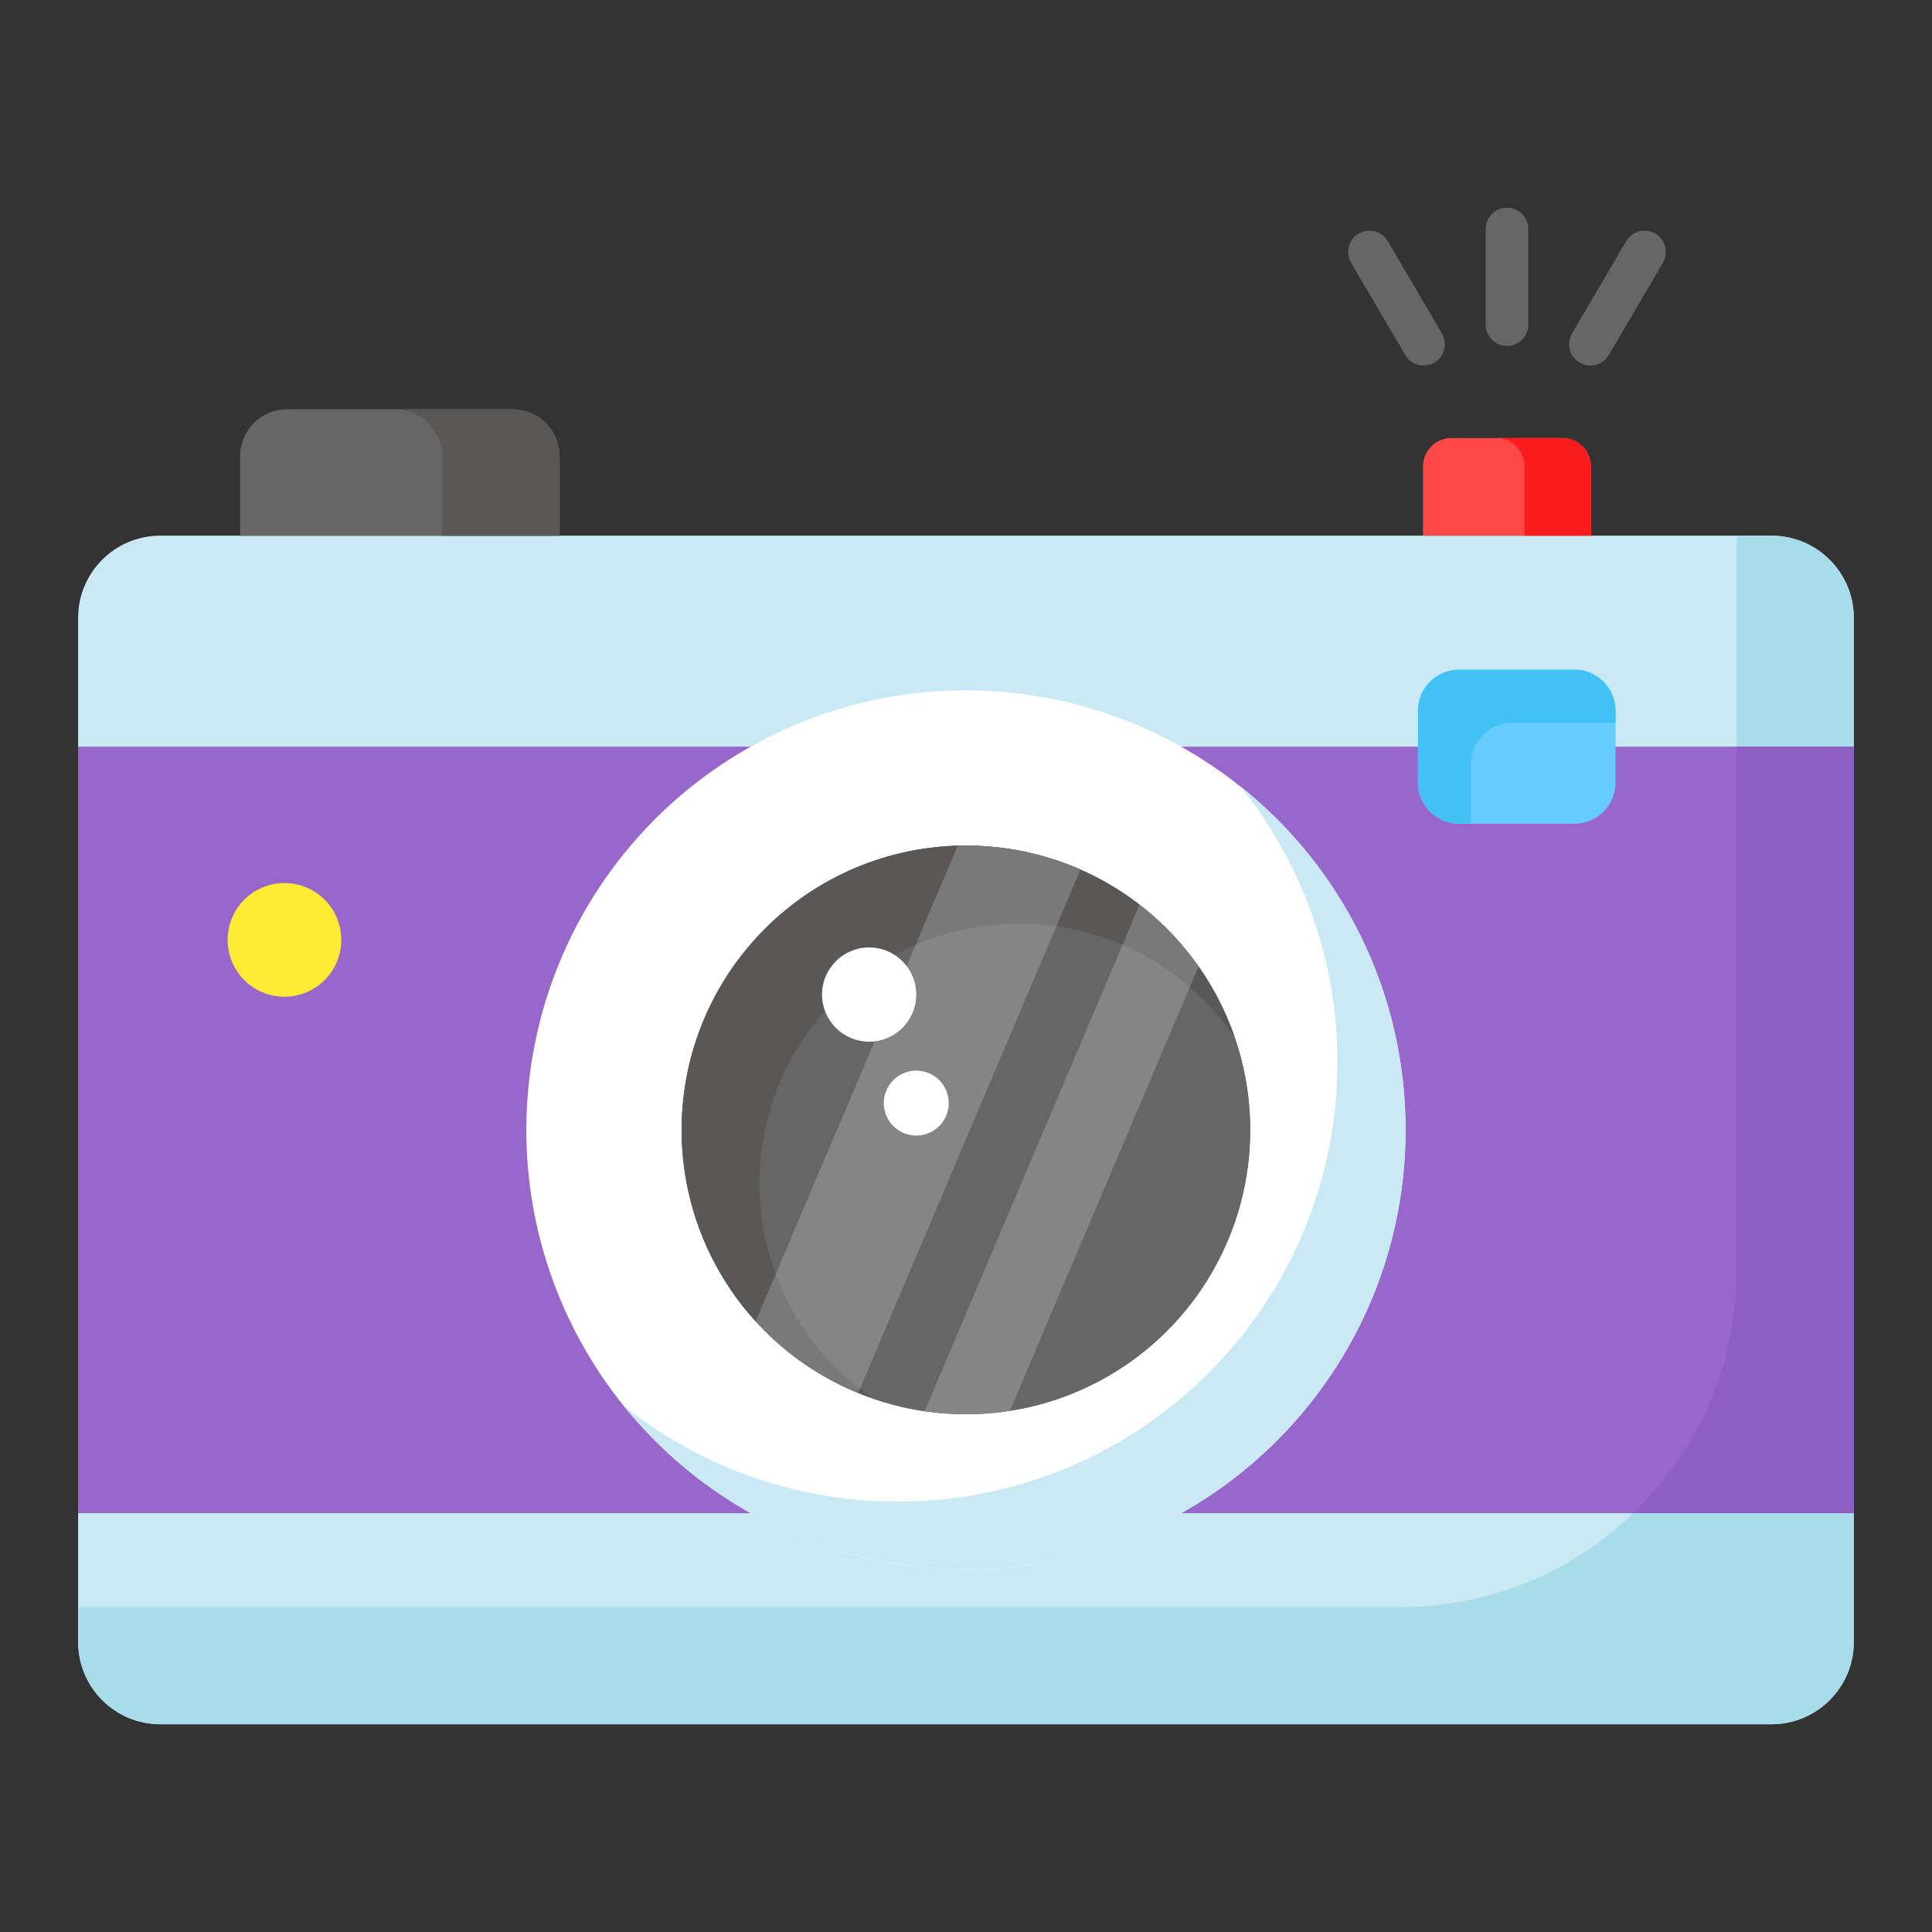 <svg xmlns="http://www.w3.org/2000/svg" xml:space="preserve" id="photography" x="0" y="0" enable-background="new 0 0 68 68" version="1.1" viewBox="0 0 68 68">
  <rect x="0" y="0" width="68" height="68" fill="#333333" stroke="none"/>
  <g>
    <g>
      <path fill="#c9eaf5" d="M65.244,21.746v36.048c0,1.597-1.295,2.892-2.892,2.892H5.642
			c-1.597,0-2.892-1.295-2.892-2.892V21.746c0-1.597,1.295-2.892,2.892-2.892h56.71
			C63.95,18.854,65.244,20.149,65.244,21.746z"></path>
    </g>
    <g>
      <path fill="#a9dcea" d="M65.25,21.749v36.048c0,1.591-1.301,2.892-2.892,2.892H5.647
			c-1.605,0-2.892-1.301-2.892-2.892v-1.229h46.502c6.565,0,11.871-5.307,11.871-11.857V18.858h1.229
			C63.949,18.858,65.25,20.144,65.25,21.749z"></path>
    </g>
    <g>
      <rect width="62.494" height="26.979" x="2.75" y="26.28" fill="#96c"></rect>
    </g>
    <g>
      <path fill="#ffeb33" d="M12.012,33.081c0,1.106-0.894,2-2,2c-1.106,0-2-0.894-2-2s0.894-2,2-2
			C11.118,31.081,12.012,31.976,12.012,33.081z"></path>
    </g>
    <g>
      <path fill="#8d5fc4" d="M65.25,26.275v26.982h-7.765c2.241-2.154,3.644-5.191,3.644-8.546V26.275H65.25z"></path>
    </g>
    <g>
      <path fill="#666" d="M19.696,16.055v2.803H8.452v-2.803c0-0.911,0.738-1.649,1.649-1.649h7.947
			C18.958,14.406,19.696,15.144,19.696,16.055z"></path>
    </g>
    <g>
      <path fill="#595857" d="M19.696,16.05v2.808h-4.14v-2.808c0-0.906-0.75-1.643-1.656-1.643h4.153
			C18.958,14.407,19.696,15.144,19.696,16.05z"></path>
    </g>
    <g>
      <path fill="#6cf" d="M56.861,25.015v2.53c0,0.799-0.647,1.446-1.446,1.446h-4.063
			c-0.799,0-1.446-0.647-1.446-1.446v-2.53c0-0.799,0.647-1.446,1.446-1.446h4.063
			C56.213,23.569,56.861,24.217,56.861,25.015z"></path>
    </g>
    <g>
      <path fill="#42c1f4" d="M56.863,25.017v0.419h-3.644c-0.795,0-1.446,0.651-1.446,1.446v2.111h-0.419
			c-0.795,0-1.446-0.651-1.446-1.446v-2.53c0-0.795,0.651-1.446,1.446-1.446h4.063
			C56.213,23.571,56.863,24.222,56.863,25.017z"></path>
    </g>
    <g>
      <circle cx="33.997" cy="39.77" r="15.472" fill="#fff" transform="rotate(-84.345 33.997 39.77)"></circle>
    </g>
    <g>
      <path fill="#c9eaf5" d="M49.475,39.766c0,8.546-6.926,15.472-15.472,15.472
			c-4.858,0-9.211-2.241-12.045-5.755c2.646,2.111,5.986,3.369,9.644,3.369
			c8.546,0,15.472-6.926,15.472-15.472c0-3.673-1.287-7.056-3.427-9.717
			C47.204,30.497,49.475,34.864,49.475,39.766z"></path>
    </g>
    <g>
      <circle cx="33.997" cy="39.77" r="10.007" fill="#666" transform="rotate(-84.345 33.997 39.77)"></circle>
    </g>
    <g>
      <circle cx="33.997" cy="39.77" r="10.007" fill="#666" transform="rotate(-84.345 33.997 39.77)"></circle>
    </g>
    <g>
      <path fill="#595857" d="M43.459,36.527c-1.634-2.429-4.425-4.02-7.577-4.02
			c-5.046,0-9.153,4.092-9.153,9.153c0,3.123,1.576,5.899,3.976,7.548
			c-3.919-1.345-6.709-5.061-6.709-9.442c0-5.524,4.468-10.006,10.006-10.006
			C38.399,29.76,42.129,32.594,43.459,36.527z"></path>
    </g>
    <g opacity=".2">
      <path fill="#fff" d="M38.026,30.615l-7.82,18.41c-1.38-0.56-2.62-1.43-3.61-2.52l7.11-16.73
			c0.1-0.01,0.19-0.01,0.29-0.01C35.436,29.765,36.796,30.065,38.026,30.615z"></path>
    </g>
    <g opacity=".2">
      <path fill="#fff" d="M42.186,34.015l-6.64,15.64c-0.51,0.08-1.02,0.12-1.55,0.12
			c-0.49,0-0.97-0.04-1.45-0.11l7.56-17.82C40.906,32.455,41.606,33.185,42.186,34.015z"></path>
    </g>
    <g>
      <circle cx="30.591" cy="35.005" r="1.658" fill="#fff" transform="rotate(-84.345 30.591 35.005)"></circle>
    </g>
    <g>
      <circle cx="32.249" cy="38.825" r="1.143" fill="#fff" transform="rotate(-84.345 32.25 38.825)"></circle>
    </g>
    <g>
      <path fill="#ff4848" d="M55.998,16.418v2.438h-5.913v-2.438c0-0.552,0.448-1,1-1h3.913
			C55.55,15.418,55.998,15.865,55.998,16.418z"></path>
    </g>
    <g>
      <path fill="#f91c1c" d="M55.996,16.415v2.44H53.656v-2.44c0-0.55-0.44-1-1-1h2.34
			C55.546,15.415,55.996,15.865,55.996,16.415z"></path>
    </g>
    <g>
      <g>
        <path fill="#666" d="M50.106,12.866c-0.257,0-0.508-0.132-0.647-0.371l-1.906-3.248
				c-0.209-0.357-0.09-0.816,0.268-1.026c0.356-0.208,0.816-0.091,1.026,0.268l1.906,3.248
				c0.209,0.357,0.09,0.816-0.268,1.026C50.365,12.833,50.235,12.866,50.106,12.866z"></path>
      </g>
      <g>
        <path fill="#666" d="M53.041,12.177c-0.414,0-0.75-0.336-0.75-0.75V8.061c0-0.414,0.336-0.75,0.75-0.75
				s0.75,0.336,0.75,0.75v3.366C53.791,11.841,53.455,12.177,53.041,12.177z"></path>
      </g>
      <g>
        <path fill="#666" d="M55.977,12.866c-0.129,0-0.26-0.033-0.379-0.103
				c-0.357-0.21-0.477-0.669-0.268-1.026l1.906-3.248c0.209-0.358,0.67-0.477,1.026-0.268
				c0.357,0.21,0.477,0.669,0.268,1.026l-1.906,3.248C56.485,12.734,56.234,12.866,55.977,12.866z"></path>
      </g>
    </g>
  </g>
</svg>
